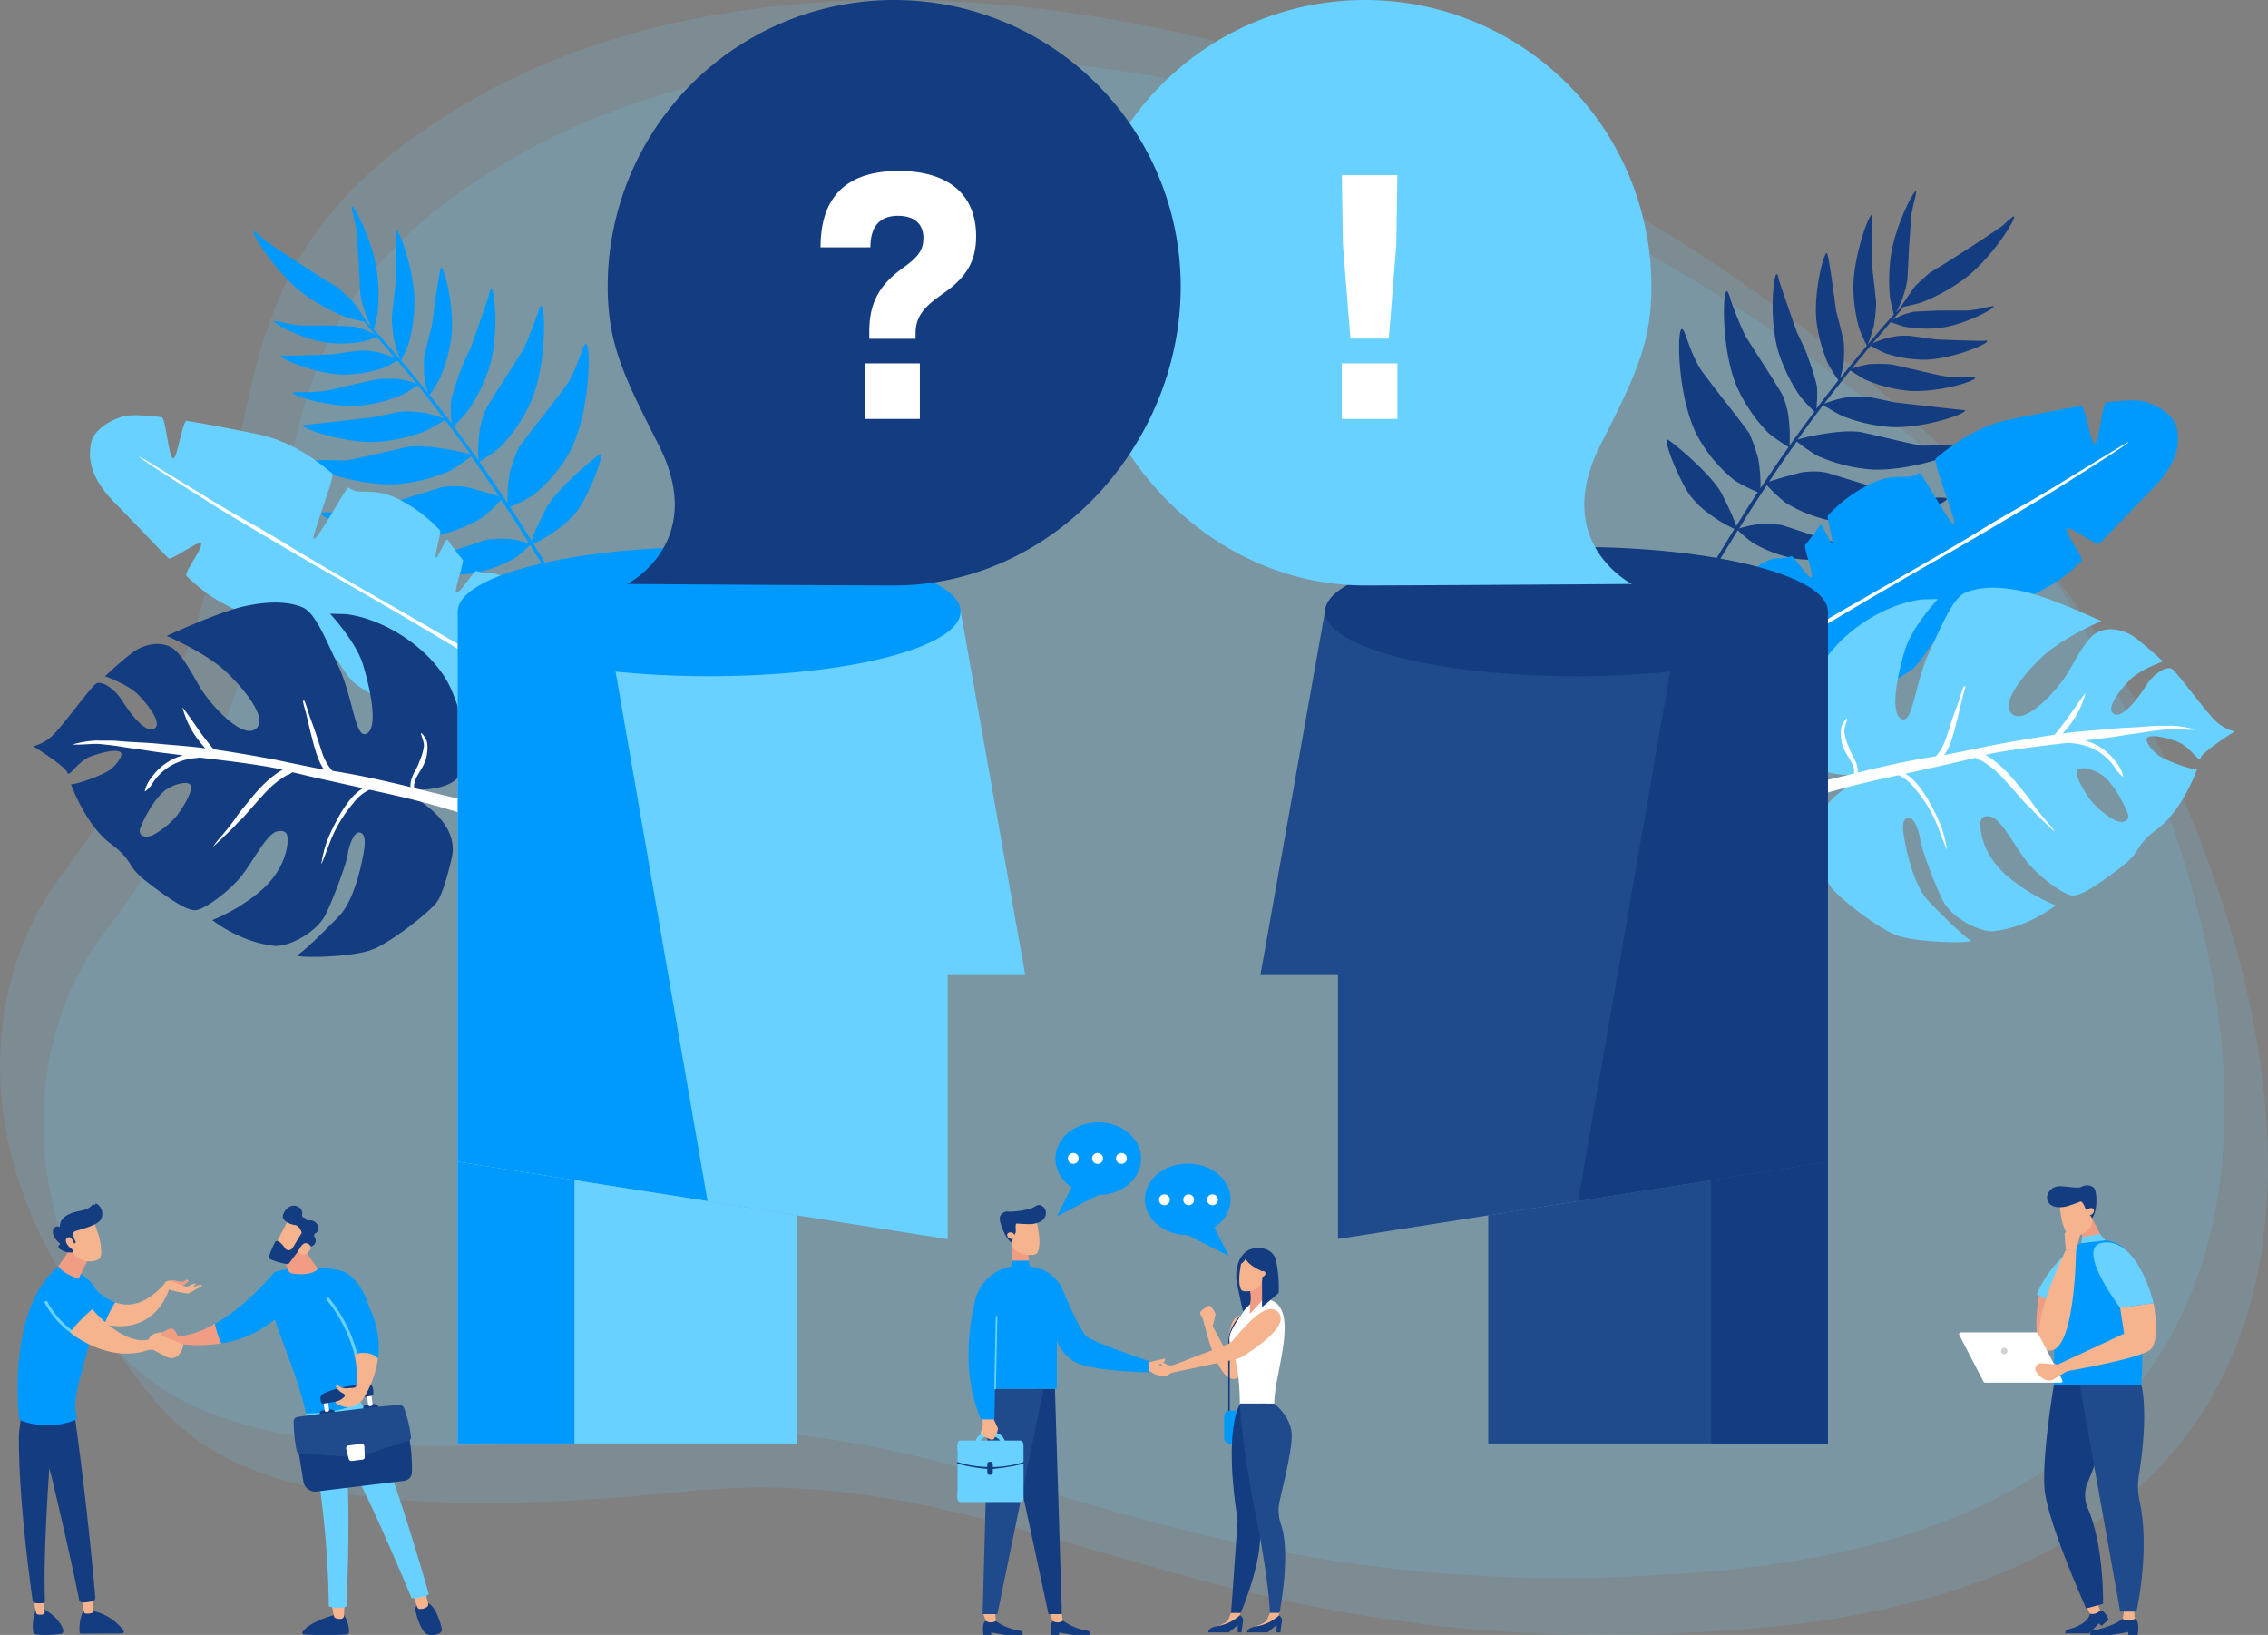 <svg xmlns="http://www.w3.org/2000/svg" xmlns:xlink="http://www.w3.org/1999/xlink" id="f9b0f134-e228-411e-8a3b-d8d9e14f3c0f" data-name="Ebene 1" viewBox="0 0 770 555"><rect x="0" y="0" width="770" height="555" fill="#808080" stroke="none"/><defs><clipPath id="b0fcee3f-e1ac-4b80-a67f-73307e91ed53" transform="translate(0 0)"><rect width="770" height="555" style="fill:none"></rect></clipPath><clipPath id="b39151c8-87b7-4e43-9048-79f2bbe9a75d" transform="translate(0 0)"><rect x="5.71" y="12.36" width="773.29" height="543.64" style="fill:none"></rect></clipPath><clipPath id="aa590603-fd1f-4319-8102-91b1ab4e9554" transform="translate(0 0)"><rect x="-9" y="-7" width="773.29" height="543.64" style="fill:none"></rect></clipPath></defs><g style="clip-path:url(#b0fcee3f-e1ac-4b80-a67f-73307e91ed53)"><g style="clip-path:url(#b0fcee3f-e1ac-4b80-a67f-73307e91ed53)"><g style="opacity:0.15"><g style="clip-path:url(#b39151c8-87b7-4e43-9048-79f2bbe9a75d)"><path d="M692.73,190.25c53.82,57.51,183.86,338.5-97.22,362.52-185.3,15.84-247-58.24-361.51-46.59-117.39,11.94-158.91-4-181.32-30.57-50-59.34-45.13-122.3-16.91-159.42C130.58,191.44,57.91,118.91,177.33,51.94c126.89-71.17,361.63-26,515.4,138.31" transform="translate(0 0)" style="fill:#69d1ff"></path></g></g><g style="opacity:0.15"><g style="clip-path:url(#aa590603-fd1f-4319-8102-91b1ab4e9554)"><path d="M678,170.89c53.81,57.5,183.85,338.49-97.23,362.52-185.29,15.83-247-58.24-361.5-46.59C101.9,498.76,60.38,482.84,38,456.24-12,396.91-7.16,334,21.06,296.82,115.87,172.08,43.2,99.55,162.61,32.57,289.51-38.59,524.25,6.56,678,170.89" transform="translate(0 0)" style="fill:#69d1ff"></path></g></g><path d="M207.93,224.24h0a195.4,195.4,0,0,1-15-20.56c-4.06-6.31-7.91-12.73-11.85-19.11a49.57,49.57,0,0,0,5.6-3.05c1.5-1.12,7.7-4.72,11-10.74,5.25-9.55,7.18-17.1,6.15-16.6-1.9.94-15.59,12.38-18.71,18.91-.48,1-4.52,9.07-4.6,10.56-1-1.54-1.92-3.09-2.89-4.63q-2.2-3.48-4.47-6.93a59.43,59.43,0,0,0,7.65-3.84,49.33,49.33,0,0,0,13.23-16c6.39-13.12,6.58-34.63,5-35.53-.14-.08-.28,0-.42.12-1,1-2.31,7.37-6,13.45-.84,1.41-11.84,15.49-12,15.64-1.29,1.66-4.48,6-4.61,6.17l0,.06a56.54,56.54,0,0,0-3,8.57c0,.08,0,.15,0,.23s-.05.33-.08.5a51,51,0,0,0-.64,9.3q-4.65-7.06-9.55-14A65.72,65.72,0,0,0,169.6,152a53.53,53.53,0,0,0,10.89-16.13c5.11-12.52,4.68-31.47,3.32-32-.45-.18-.86,1.16-1.51,3.34a126.49,126.49,0,0,1-4.83,11.77l-.08.13c-.33.54-4.87,7.68-5.52,8.69l-.25.38c-2,3-6.39,10.16-6.49,10.37,0,0-.35.74-.36.75a27.48,27.48,0,0,0-2,7.32l0,.21-.06.45a46.43,46.43,0,0,0-.24,9.06l-1.19-1.68q-3.59-5-7.28-9.91a69,69,0,0,0,4.78-5.14,57,57,0,0,0,7.49-15.33c3.2-11.12,1.65-26.07.55-26.19h-.07l-.07,0a.4.4,0,0,0-.13.17,4,4,0,0,0-.3.9c-.06.24-.13.53-.19.84-.13.63-6,17.59-6.24,18s-1.66,3.55-2.17,4.64l-.33.73-.17.36c-.79,1.69-4,11-4.07,13.06a1.09,1.09,0,0,0,0,.18c0,.12,0,.25,0,.37a37.65,37.65,0,0,0,.27,6.41q-3.69-4.87-7.5-9.67a63.52,63.52,0,0,0,3.46-5.52,51.69,51.69,0,0,0,4-14.62c1-10.27-2.55-23.15-3.5-23.08-.68,0-3.09,19.28-3.18,19.65-.05.18-.82,3.17-1.12,4.36l-.06.23c-.4,1.56-.79,3.11-1.14,4.53,0,.18-.2.95-.23,1.13a.07.07,0,0,1,0,0c0,.19-.05.37-.08.55a49.7,49.7,0,0,0,0,5.71s0,.1,0,.16,0,.22,0,.33a34.88,34.88,0,0,0,1.33,6c-.64-.8-1.28-1.61-1.93-2.41q-3.57-4.42-7.22-8.75a60.28,60.28,0,0,0,2.58-5.72,53.5,53.5,0,0,0,1.95-15C140.44,91.18,135.46,78,134.57,78c-.22,0-.09,2-.06,2.19s.1,13.15-.33,17c0,.22-.05.45-.08.68-.36,3.19-.76,6.69-1.06,9.71,0,.18,0,.59,0,.6l0,.56v.05a55,55,0,0,0,.72,6.42l0,.16c0,.11,0,.22.08.34a41.12,41.12,0,0,0,2.08,6.32L134,119.85c-2.31-2.7-4.63-5.44-7.06-8,.27-1.06,1.15-4.49,1.33-6a60.33,60.33,0,0,0-.43-14.78c-1.7-10-7.63-21.36-8.36-21.07-.19.07-.08.73.18,1.82.31,1.34.84,3.33,1.26,5.71.15.84.85,11,.9,12.15.13,2.94.52,10,.52,10,0,.19.07.56.07.57a28.38,28.38,0,0,0,1.4,5.39s0,.09,0,.14l.11.3a38.33,38.33,0,0,0,2.29,5c-.53-.55-1.07-1.1-1.61-1.64h.06c-.41-.83-4.54-6.76-4.54-6.76l-.36-.43-.09-.1-.13-.15c-.37-.41-4.57-4.21-4.66-4.28s-3.78-2.32-5.16-3.14c-.93-.54-18.63-11.91-20.15-13.3a26.53,26.53,0,0,0-3.12-2.72c-.15-.07-.27-.09-.34,0l0,0c-.44,1.09,7.23,13.51,16.21,20.63a62.79,62.79,0,0,0,15,8.43c1.44.53,4.88,1.27,6.51,1.62a.41.41,0,0,0,.09.3c.76,1,1.54,1.87,2.33,2.79.37.42.73.85,1.1,1.28a29.16,29.16,0,0,0-4.34-2h0l-.38-.13-.1,0-.14,0c-.38-.13-1.93-.57-2.06-.6s-8.33-.42-9.1-.42l-7.66,0c-.52,0-1.9,0-2-.06a37.52,37.52,0,0,1-5.41-.86,18.35,18.35,0,0,0-2.94-.56c-.13,0-.2,0-.22.11a0,0,0,0,0,0,0c.13.89,9.52,6,17.74,7.2a42.59,42.59,0,0,0,12.39-.31c1.18-.24,3.91-1.23,4.88-1.58q3.08,3.59,6.12,7.19a33.32,33.32,0,0,0-4.91-1.79l-.3-.08-.14,0-.43-.11a20.47,20.47,0,0,0-4.79-.6H123l-.5,0h0l-.5,0-3.06.4-5.11.71-.62.09c-1.44.2-15.72.59-16.16.54-.12,0-1-.08-1.24-.07s-.45.07-.47.19c-.1.93,11.54,6,21,6.28a42.44,42.44,0,0,0,13.6-2.18,46.59,46.59,0,0,0,5-2.57q3.27,3.89,6.47,7.83a32.59,32.59,0,0,0-5.77-1.52l-.32-.06-.15,0a54.26,54.26,0,0,0-7.3.09l-2.25.5-4.41,1-4.3,1-.31.07-2.89.67-1.92.42-.4.08c-.66.14-1.18.23-1.54.28-1.06.15-4.16.35-4.46.35l-1.7,0-2.1,0c-1.29,0-2.07,0-2.1.29-.1,1,12.41,5,22.51,4.31a49.41,49.41,0,0,0,14.46-3.66c1.34-.62,4.37-2.6,5.39-3.27q1.69,2.09,3.36,4.2,2.77,3.53,5.5,7.11a35.84,35.84,0,0,0-6.82-2l-.36-.07-.17,0a52.26,52.26,0,0,0-6.31-.38l-1.28.15h0c-.21,0-2.8.54-3.94.77l-4.74,1-.59.12c-.07,0-21.95,2.5-22.13,2.49a11.87,11.87,0,0,0-1.21.09l-.1,0a.26.26,0,0,0-.09.05.15.15,0,0,0-.07.12c-.15,1.12,13.85,6.13,25.29,5.58a55.73,55.73,0,0,0,16.49-3.79,71.77,71.77,0,0,0,6.38-3.7q4.43,5.83,8.68,11.78c-1.56-.68-14.9-3.73-21.56-2.55-.29.05-7.37,1.66-7.55,1.71L123.8,155l-4.06.88-2.17.41c-.26.05-14.63-.47-14.6.55.06,1.45,17.76,8.15,31.31,7.55a54.6,54.6,0,0,0,18.91-4.78,66.74,66.74,0,0,0,6.81-4.72c.89,1.24,1.78,2.49,2.65,3.74q3.45,4.92,6.77,9.91c-1.93-.81-10.64-3.09-10.64-3.09a25.87,25.87,0,0,0-7.6-.23s-1.37.24-1.61.3l-11.77,3.63L132,171c-1.47.46-9.44,2.53-10.17,2.62-5.1.62-9.6.18-11.62.33l-.27,0a2.26,2.26,0,0,0-.6.13c-.2.09-.29.2-.26.36.31,1.81,20.59,9.32,35.13,8a48.65,48.65,0,0,0,19.63-6.81,60.34,60.34,0,0,0,6.32-5.93q4.44,6.69,8.67,13.5c.25.4.5.8.74,1.2a37.11,37.11,0,0,0-6.84-1.49l-.37,0h-.17a45.33,45.33,0,0,0-6.73.27h0c-.18,0-2.24.66-2.81.85l-4.86,1.62-11.55,3.79c-.2,0-11.77.77-11.66,1.6.15,1.17,14.87,5.19,25.69,3.63a44.1,44.1,0,0,0,14.81-5.37A51.35,51.35,0,0,0,180,185c4.72,7.65,9.3,15.37,14.27,22.87A171.3,171.3,0,0,0,208,226.34c1.82.23,1.38-.84-.1-2.1" transform="translate(0 0)" style="fill:#009aff"></path><path d="M31,150c-1.05,5.25-1,11.71,8.46,21.19,5.21,5.24,11.72,12.23,17.77,18.35.79.8,10.17-5.95,10.93-5.19,1.32,1.3-6,10.07-4.78,11.22a75.83,75.83,0,0,0,6.18,5.34c7.62,5.73,21.24,11,33.69,15.61s11.71,10.81,17.41,15.6c2.64,2.22,13.2,7.86,14.11,8.32,3.61,1.84,15.84-7.62,17.13-6.77,0,0-8.21,9.26-7.42,9.45,4.51,1.1,6.42,1.12,12.37,1.44,11.2.6,29-6.88,29-6.88s2.49-26.64-8.57-37c-9.2-8.66-11.18-5-15.44-6.87-.86-.39-5.88,8.19-7,7.19-.66-.58,2.82-10.35,2.27-11a78.5,78.5,0,0,1-5.2-6.85c-.47-.64-3.38,6.67-3.91,6s1.92-8.51,1.38-9.12a49.16,49.16,0,0,0-12.24-9.6c-10.14-5.95-14.75-1.72-18.77-4.9-.69-.55-10.77,18.34-11.87,17.37-.84-.75,7.38-21.28,6.31-22.18-5.57-4.7-14.15-11-25.09-13.27-7.22-1.49-16.17-3.27-24.36-4.59-1.31-.22-3.26,12.95-4.52,12.76-1.62-.24-2.53-13.81-4-14-6-.72-10.79-.94-13.08-.25C35.62,143.22,31.62,147,31,150" transform="translate(0 0)" style="fill:#69d1ff"></path><path d="M212.6,254c-16.2-10.58-33.6-21.1-50.17-31.17-22.54-13.7-45.75-26-68.17-39.88-6.73-4.16-12.51-7.08-19.77-11.48-6.28-3.81-27-16.64-27.14-16.43-.33.47,19,12.53,25.68,16.75,5.5,3.48,10.25,6.17,16.33,9.81,11.3,6.77,23,13.4,34.45,20q34.09,19.69,67.27,40.84,9.79,6.24,19.5,12.62c2.39,1.27,2.89-.15,2-1.06" transform="translate(0 0)" style="fill:#fff"></path><path d="M60.35,276.49a27.23,27.23,0,0,1-8.72,7.11c-1.85.78-4.62.54-4.13-2.1.12-.64,3.61-9.08,8.3-13,2.54-2.1,7.55-3.59,8.82-2.11s-2.21,7.34-4.27,10.06m66.85,45.6c7.26-3.41,18.58-12.52,21.08-15.77,2-2.56,4.18-11,5.12-15.23,2.4-10.79-9.47-18.35-11.94-19.79a2.85,2.85,0,0,1-1.64-2,1.09,1.09,0,0,1,1.12-1.2c3,.07,13.54-.14,15.75-6.15,2.58-7,.59-19.23-3.93-28.81-5.46-11.59-20.74-22.72-35.21-24.62l-5.5-.14s8.73,9.33,11.16,17.21c2.7,8.79,5.39,22.3.93,23.61-3.64,1.07-4.27-12.31-9.28-23.1s-8.09-18.2-12.27-19.94S92,203.8,82.94,205.82s-26.36,10.06-26.36,10.06S69.49,221.29,76.7,228c5.36,5,14.67,15.76,10.14,19.41s-15.08-7.83-18.79-13.86c-2.27-3.69-6.31-12.09-10.29-14s-9.11-.71-12.58,1.84-9.54,8.15-9.54,8.15,7.77,2.72,11.31,6.32c2.87,2.92,8.32,9.49,5.48,11.41s-8-4.72-10.91-9.35-7.2-6.77-8.78-5.93-10.4,13-14.22,17a15,15,0,0,1-7.2,4.33s10.88,6.8,11.52,8.9,3.3-4,8.68-5.73,8.55-2.06,9.51-1-2,5.06-4.92,6.6-9.36,4-12,4.13c0,0,4.82,13.67,13.36,20.1s4.76,7.11,12.44,13.05,13.28,9.54,16.22,9.63,11.9-6.49,16.12-12,8.49-14.29,12.09-14.83c3.12-.48,3.6,1.24,3.21,4.58-.41,3.49-2.46,10.63-10.46,16.83a61.83,61.83,0,0,1-15,8.75,44.15,44.15,0,0,0,8.7,5.19,39,39,0,0,0,12,3.52c4.69.74,14.76-4.41,17.79-10.66s7.1-17.51,7.47-20.3,2.07-7.8,4-7.49,2.19,2.82,1.25,7.78c-1.64,8.65-4.4,16.59-8,20.39s-12.12,12.28-14.29,13.4,19.26,1.08,26-2.1" transform="translate(0 0)" style="fill:#143c81"></path><path d="M97.66,263a29.08,29.08,0,0,0-2.81,1.79A31.81,31.81,0,0,0,90,269.15c-1.64,1.75-3.21,3.56-4.8,5.35-.94,1.06-1.86,2.14-2.83,3.19-.46.49-1,.91-1.46,1.39s-1,1.1-1.54,1.65c-1.07,1.16-7.23,7-7,6.62a30.68,30.68,0,0,1,2.72-3.42c.91-1.09,1.84-2.17,2.7-3.29s1.86-2.36,2.67-3.63a42.08,42.08,0,0,1,2.63-3.35c3-3.72,6-7.51,9.87-10.38a21,21,0,0,1,3-2c-9-2.08-27.59-4-28.21-4.12-.48.08-1,.15-1.45.19a19.28,19.28,0,0,0-2.92.46,20.78,20.78,0,0,0-5.64,2.27,18.31,18.31,0,0,0-4.53,3.88,19.7,19.7,0,0,0-1.7,2.37c-.51.86-2.41,2.68-2.35,2.23a10.79,10.79,0,0,1,2.13-4.43,20.08,20.08,0,0,1,3.35-3.72,19,19,0,0,1,7.46-4c-2.16-.29-4.31-.57-6.47-.83q-3.47-.42-6.91-1c-2.3-.35-4.61-.62-6.9-1-2.6-.47-5.19-.74-7.81-1s-6.74.4-9.36.13a35.69,35.69,0,0,1,8.2-1.34c2.37.12,4.68-.06,7,.15,6.84.61,8.59.42,14.41,1,5.16.49,10.35.78,15.5,1.52l-.13-.13a34.33,34.33,0,0,1-3.3-4.11A30.29,30.29,0,0,1,62,240.28c-.14-.55,4.09,5.52,6,8.28,1,1.39,2,2.67,3.05,4,.48.61,1,1.2,1.49,1.79,3.29.49,6.57,1,9.86,1.56C85,256.33,92.72,257.72,94,258s13.7,2.88,16,3.23a18.91,18.91,0,0,1-2.07-4,54.43,54.43,0,0,1-1.74-5.71c-.55-2.06-1.06-4.14-1.54-6.22-.28-1.24-.57-2.48-.9-3.71s-.67-2.28-.89-3.44c-.06-.32.43-.41.55-.12.78,1.91,1.28,3.94,2,5.88s1.43,3.89,2.08,5.86c.6,1.82,1.17,3.65,1.79,5.47a19.06,19.06,0,0,0,2.31,4.84,13.64,13.64,0,0,0,1.26,1.58c4.59.75,9.18,1.58,13.73,2.57q6.42,1.39,12.8,2.95c-.21-2,.71-3.95,1.63-5.68a15.6,15.6,0,0,0,1.38-3,19.14,19.14,0,0,0,1.53-5.13c.12-1.76-1-3.43-.94-4.49,0-.45,1.6,1.7,1.88,2.64a9,9,0,0,1,.23,3.11,15.72,15.72,0,0,1-.43,2.83,13.46,13.46,0,0,1-1.2,2.85c-.94,1.81-2.33,3.48-2.76,5.52a5.27,5.27,0,0,0-.09,1.68l1.57.39c5.18,1.28,10.38,2.46,15.55,3.78,2.88.74,5.73,1.55,8.59,2.39,1.59.46,3.19.9,4.74,1.49.67.26,1.34.51,2,.82a8.92,8.92,0,0,1,1.29.7,3.6,3.6,0,0,1,.82,1,1.37,1.37,0,0,1-.6,2.07,3.84,3.84,0,0,1-2.2.25c-.71-.11-1.4-.24-2.11-.4-1.25-.28-2.48-.64-3.71-1-2.58-.78-5.18-1.51-7.75-2.29-5.13-1.56-10.27-3.08-15.45-4.45s-10.3-2.51-15.47-3.66l-2.39-.53-.52.24a15,15,0,0,0-5.07,4.38,46,46,0,0,0-7.52,12.29c-1,2.65-3.36,8.85-3.29,8.34a39.18,39.18,0,0,1,1.93-7.78,59.66,59.66,0,0,1,3.39-7.19,39.88,39.88,0,0,1,4.15-6.51,18.27,18.27,0,0,1,4.62-4.28l-10.83-2.41c-2.94-.66-5.89-1.29-8.81-2-1.42-.36-2.85-.69-4.27-1a2.77,2.77,0,0,1-.29.22,14.49,14.49,0,0,1-1.37.81" transform="translate(0 0)" style="fill:#fff"></path><path d="M562.07,219.24h0A195.4,195.4,0,0,0,577,198.67c4.06-6.31,7.91-12.73,11.85-19.11a49.57,49.57,0,0,1-5.6-3.05c-1.5-1.12-7.7-4.72-11-10.74-5.25-9.55-7.18-17.1-6.15-16.6,1.9.94,15.59,12.38,18.71,18.91.48,1,4.52,9.07,4.6,10.56,1-1.54,1.92-3.09,2.89-4.63q2.2-3.48,4.47-6.93a59.43,59.43,0,0,1-7.65-3.84,49.33,49.33,0,0,1-13.23-16c-6.39-13.12-6.58-34.63-5-35.53.14-.08.28,0,.42.12,1,1,2.31,7.37,6,13.45.84,1.41,11.84,15.49,12,15.64,1.29,1.66,4.48,6,4.61,6.17l0,.06a56.54,56.54,0,0,1,3,8.57c0,.08,0,.15.05.23s0,.33.08.5a51,51,0,0,1,.64,9.3q4.65-7.06,9.55-14A65.72,65.72,0,0,1,600.4,147a53.53,53.53,0,0,1-10.89-16.13c-5.11-12.52-4.68-31.47-3.32-32,.45-.18.86,1.16,1.51,3.34a126.49,126.49,0,0,0,4.83,11.77l.08.13c.33.54,4.87,7.68,5.52,8.69l.25.38c2,3,6.39,10.16,6.49,10.37,0,0,.35.74.36.75a27.48,27.48,0,0,1,2,7.32l0,.21.06.45a46.43,46.43,0,0,1,.24,9.06l1.19-1.68q3.59-5,7.28-9.91a69,69,0,0,1-4.78-5.14,57,57,0,0,1-7.49-15.33c-3.2-11.12-1.65-26.07-.55-26.19h.07l.07,0a.4.4,0,0,1,.13.17,4,4,0,0,1,.3.9c.06.24.13.53.19.84.13.63,6,17.59,6.24,18s1.66,3.55,2.17,4.64l.33.73.17.36c.79,1.69,4,11,4.07,13.06a1.09,1.09,0,0,1,0,.18c0,.12,0,.25,0,.37a37.65,37.65,0,0,1-.27,6.41q3.69-4.87,7.5-9.67a63.52,63.52,0,0,1-3.46-5.52,51.69,51.69,0,0,1-4-14.62c-1-10.27,2.55-23.15,3.5-23.08.68,0,3.09,19.28,3.18,19.65.05.18.82,3.17,1.12,4.36l.06.23c.4,1.56.79,3.11,1.14,4.53,0,.18.2.95.23,1.13a.07.07,0,0,0,0,0c0,.19,0,.37.08.55a49.7,49.7,0,0,1,0,5.71s0,.1,0,.16,0,.22,0,.33a34.88,34.88,0,0,1-1.33,6c.64-.8,1.28-1.61,1.93-2.41q3.57-4.42,7.22-8.75a60.28,60.28,0,0,1-2.58-5.72,53.5,53.5,0,0,1-2-15c.31-10.54,5.29-23.75,6.18-23.68.22,0,.09,2,.06,2.19s-.1,13.15.33,17c0,.22,0,.45.08.68.36,3.19.76,6.69,1.06,9.71,0,.18,0,.59,0,.6l0,.56v.05a55,55,0,0,1-.72,6.42l0,.16c0,.11,0,.22-.08.34a41.12,41.12,0,0,1-2.08,6.32l1.85-2.18c2.31-2.7,4.63-5.44,7.06-8-.27-1.06-1.15-4.49-1.33-6a60.33,60.33,0,0,1,.43-14.78c1.7-10,7.63-21.36,8.36-21.07.19.07.08.73-.18,1.82-.31,1.34-.84,3.33-1.26,5.71-.15.84-.85,11-.9,12.15-.13,2.94-.52,10-.52,10,0,.19-.07.56-.07.57a28.38,28.38,0,0,1-1.4,5.39s0,.09,0,.14l-.11.3a38.33,38.33,0,0,1-2.29,5c.53-.55,1.07-1.1,1.61-1.64h-.06c.41-.83,4.54-6.76,4.54-6.76l.36-.43.09-.1.13-.15c.37-.41,4.57-4.21,4.66-4.28s3.78-2.32,5.16-3.14c.93-.54,18.63-11.91,20.15-13.3a26.53,26.53,0,0,1,3.12-2.72c.16-.07.27-.09.34,0l0,0c.44,1.09-7.23,13.51-16.21,20.63a62.79,62.79,0,0,1-15,8.43c-1.44.53-4.88,1.27-6.51,1.62a.41.41,0,0,1-.09.3c-.76,1-1.54,1.87-2.33,2.79-.37.42-.73.85-1.1,1.28a29.16,29.16,0,0,1,4.34-2h0l.38-.13.1,0,.14,0c.38-.13,1.93-.57,2.06-.6s8.33-.42,9.1-.42l7.66,0c.52,0,1.9,0,2-.06a37.52,37.52,0,0,0,5.41-.86,18.35,18.35,0,0,1,2.94-.56c.13,0,.2,0,.22.11a0,0,0,0,1,0,0c-.13.89-9.52,6-17.74,7.2a42.59,42.59,0,0,1-12.39-.31c-1.18-.24-3.91-1.23-4.88-1.58q-3.07,3.59-6.12,7.19a33.32,33.32,0,0,1,4.91-1.79l.3-.08.14,0,.43-.11a20.47,20.47,0,0,1,4.79-.6H647l.5,0h.05l.5,0,3.06.4,5.11.71.62.09c1.44.2,15.72.59,16.16.54.12,0,1-.08,1.24-.07s.45.07.47.19c.1.93-11.54,6-21,6.28a42.44,42.44,0,0,1-13.6-2.18,46.59,46.59,0,0,1-5-2.57q-3.27,3.89-6.47,7.83a32.59,32.59,0,0,1,5.77-1.52l.32-.06.15,0a54.26,54.26,0,0,1,7.3.09l2.25.5,4.41,1,4.3,1,.31.07,2.89.67,1.92.42.4.08c.66.14,1.18.23,1.54.28,1.06.15,4.16.35,4.46.35l1.7,0,2.1,0c1.29,0,2.07,0,2.1.29.1,1-12.41,5-22.51,4.31a49.41,49.41,0,0,1-14.46-3.66c-1.34-.62-4.37-2.6-5.39-3.27q-1.69,2.09-3.36,4.2-2.77,3.53-5.5,7.11a35.84,35.84,0,0,1,6.82-2l.36-.07.17,0a52.26,52.26,0,0,1,6.31-.38l1.28.15h0c.21,0,2.8.54,3.94.77l4.74,1,.59.12c.07,0,22,2.5,22.13,2.49a11.87,11.87,0,0,1,1.21.09l.1,0a.26.26,0,0,1,.09.05.15.15,0,0,1,.07.12c.15,1.12-13.85,6.13-25.29,5.58a55.73,55.73,0,0,1-16.49-3.79,71.77,71.77,0,0,1-6.38-3.7q-4.43,5.83-8.68,11.78c1.56-.68,14.9-3.73,21.56-2.55.29.05,7.37,1.66,7.55,1.71L646.2,150l4.06.88,2.17.41c.26.05,14.63-.47,14.6.55-.06,1.45-17.76,8.15-31.31,7.55a54.6,54.6,0,0,1-18.91-4.78,66.74,66.74,0,0,1-6.81-4.72c-.89,1.24-1.78,2.49-2.65,3.74q-3.45,4.92-6.77,9.91c1.93-.81,10.64-3.09,10.64-3.09a25.87,25.87,0,0,1,7.6-.23s1.37.24,1.61.3l11.77,3.63L638,166c1.47.46,9.44,2.53,10.17,2.62,5.1.62,9.6.18,11.62.33l.27,0a2.26,2.26,0,0,1,.6.13c.2.09.29.2.26.36-.31,1.81-20.59,9.32-35.13,8a48.65,48.65,0,0,1-19.63-6.81,60.34,60.34,0,0,1-6.32-5.93q-4.44,6.69-8.67,13.5c-.25.4-.5.8-.74,1.2a37.11,37.11,0,0,1,6.84-1.49l.37,0h.17a45.33,45.33,0,0,1,6.73.27h.05c.18,0,2.24.66,2.81.85l4.86,1.62,11.55,3.79c.2,0,11.77.77,11.66,1.6-.15,1.17-14.87,5.19-25.69,3.63A44.1,44.1,0,0,1,595,184.22,51.35,51.35,0,0,1,590,180c-4.72,7.65-9.3,15.37-14.27,22.87A171.3,171.3,0,0,1,562,221.34c-1.82.23-1.38-.84.1-2.1" transform="translate(0 0)" style="fill:#143c81"></path><path d="M739,145c1,5.25,1,11.71-8.46,21.19-5.21,5.24-11.72,12.23-17.77,18.35-.79.8-10.17-5.95-10.93-5.19-1.32,1.3,6,10.07,4.78,11.22a75.83,75.83,0,0,1-6.18,5.34c-7.62,5.73-21.24,11-33.69,15.61S655,222.3,649.31,227.09c-2.64,2.22-13.2,7.86-14.11,8.32-3.61,1.84-15.84-7.62-17.13-6.77,0,0,8.21,9.26,7.42,9.45-4.51,1.1-6.42,1.12-12.37,1.44-11.2.6-29-6.88-29-6.88s-2.49-26.64,8.57-37c9.2-8.66,11.18-5,15.44-6.87.86-.39,5.88,8.19,7,7.19.66-.58-2.82-10.35-2.27-11a78.5,78.5,0,0,0,5.2-6.85c.47-.64,3.38,6.67,3.91,6s-1.92-8.51-1.38-9.12a49.16,49.16,0,0,1,12.24-9.6c10.14-5.95,14.75-1.72,18.77-4.9.69-.55,10.77,18.34,11.87,17.37.84-.75-7.38-21.28-6.31-22.18,5.57-4.7,14.15-11,25.09-13.27,7.22-1.49,16.17-3.27,24.36-4.59,1.31-.22,3.26,12.95,4.52,12.76,1.62-.24,2.53-13.81,4-14,6-.72,10.79-.94,13.08-.25,6.11,1.86,10.11,5.64,10.7,8.61" transform="translate(0 0)" style="fill:#009aff"></path><path d="M557.4,249c16.2-10.58,33.6-21.1,50.17-31.17,22.54-13.7,45.75-26,68.17-39.88,6.73-4.16,12.51-7.08,19.77-11.48,6.28-3.81,27-16.64,27.14-16.43.33.47-19,12.53-25.68,16.75-5.5,3.48-10.25,6.17-16.33,9.81-11.3,6.77-23,13.4-34.45,20q-34.1,19.69-67.27,40.84-9.79,6.24-19.5,12.62c-2.39,1.27-2.89-.15-2-1.06" transform="translate(0 0)" style="fill:#fff"></path><path d="M709.65,271.49a27.23,27.23,0,0,0,8.72,7.11c1.85.78,4.62.54,4.13-2.1-.12-.64-3.61-9.08-8.3-13-2.54-2.1-7.55-3.59-8.82-2.11s2.21,7.34,4.27,10.06m-66.85,45.6c-7.26-3.41-18.58-12.52-21.08-15.77-2-2.56-4.18-11-5.12-15.23-2.4-10.79,9.47-18.35,11.94-19.79a2.85,2.85,0,0,0,1.64-2,1.09,1.09,0,0,0-1.12-1.2c-3,.07-13.54-.14-15.75-6.15-2.58-7-.59-19.23,3.93-28.81,5.46-11.59,20.74-22.72,35.21-24.62l5.5-.14s-8.73,9.33-11.16,17.21c-2.7,8.79-5.39,22.3-.93,23.61,3.64,1.07,4.27-12.31,9.28-23.1s8.09-18.2,12.27-19.94,10.55-2.37,19.65-.35,26.36,10.06,26.36,10.06S700.51,216.29,693.3,223c-5.36,5-14.67,15.76-10.14,19.41s15.08-7.83,18.79-13.86c2.27-3.69,6.31-12.09,10.29-14s9.11-.71,12.58,1.84,9.54,8.15,9.54,8.15-7.77,2.72-11.31,6.32c-2.87,2.92-8.32,9.49-5.48,11.41s8-4.72,10.91-9.35,7.2-6.77,8.78-5.93,10.4,13,14.22,17a15,15,0,0,0,7.2,4.33s-10.88,6.8-11.52,8.9-3.3-4-8.68-5.73-8.55-2.06-9.51-1,2,5.06,4.92,6.6,9.36,4,12,4.13c0,0-4.82,13.67-13.36,20.1s-4.76,7.11-12.44,13.05-13.28,9.54-16.22,9.63-11.9-6.49-16.12-12-8.49-14.29-12.09-14.83c-3.12-.48-3.6,1.24-3.21,4.58.41,3.49,2.46,10.63,10.46,16.83a61.83,61.83,0,0,0,15,8.75,44.15,44.15,0,0,1-8.7,5.19,39,39,0,0,1-12,3.52c-4.69.74-14.76-4.41-17.79-10.66s-7.1-17.51-7.47-20.3-2.07-7.8-4.05-7.49-2.19,2.82-1.25,7.78c1.64,8.65,4.4,16.59,8,20.39s12.12,12.28,14.29,13.4-19.26,1.08-26-2.1" transform="translate(0 0)" style="fill:#69d1ff"></path><path d="M672.34,258a29.08,29.08,0,0,1,2.81,1.79,31.81,31.81,0,0,1,4.86,4.33c1.64,1.75,3.21,3.56,4.8,5.35.94,1.06,1.86,2.14,2.83,3.19.46.49,1,.91,1.46,1.39s1,1.1,1.54,1.65c1.07,1.16,7.23,7,7,6.62a30.68,30.68,0,0,0-2.72-3.42c-.91-1.09-1.84-2.17-2.7-3.29s-1.86-2.36-2.67-3.63a42.08,42.08,0,0,0-2.63-3.35c-3-3.72-6-7.51-9.87-10.38a21,21,0,0,0-3-2c9-2.08,27.59-4,28.21-4.12.48.08,1,.15,1.45.19a19.28,19.28,0,0,1,2.92.46,20.78,20.78,0,0,1,5.64,2.27,18.31,18.31,0,0,1,4.53,3.88,19.7,19.7,0,0,1,1.7,2.37c.51.86,2.41,2.68,2.35,2.23a10.79,10.79,0,0,0-2.13-4.43,20.08,20.08,0,0,0-3.35-3.72,19,19,0,0,0-7.46-4c2.16-.29,4.31-.57,6.47-.83s4.61-.6,6.91-1,4.61-.62,6.9-1c2.6-.47,5.19-.74,7.81-1s6.74.4,9.36.13a35.69,35.69,0,0,0-8.2-1.34c-2.37.12-4.68-.06-7,.15-6.84.61-8.59.42-14.41,1-5.16.49-10.35.78-15.5,1.52l.13-.13a34.33,34.33,0,0,0,3.3-4.11,30.29,30.29,0,0,0,4.37-9.42c.14-.55-4.09,5.52-6,8.28-1,1.39-2,2.67-3,4-.48.61-1,1.2-1.49,1.79-3.29.49-6.57,1-9.86,1.56-2.57.43-10.33,1.82-11.63,2.09s-13.7,2.88-16,3.23a18.91,18.91,0,0,0,2.07-4,54.43,54.43,0,0,0,1.74-5.71c.55-2.06,1.06-4.14,1.54-6.22.28-1.24.57-2.48.9-3.71s.67-2.28.89-3.44c.06-.32-.43-.41-.55-.12-.78,1.91-1.28,3.94-2,5.88s-1.43,3.89-2.08,5.86c-.6,1.82-1.17,3.65-1.79,5.47a19.06,19.06,0,0,1-2.31,4.84,13.64,13.64,0,0,1-1.26,1.58c-4.59.75-9.18,1.58-13.73,2.57q-6.42,1.39-12.8,2.95c.21-2-.71-3.95-1.63-5.68a15.6,15.6,0,0,1-1.38-3,19.14,19.14,0,0,1-1.53-5.13c-.12-1.76,1-3.43.94-4.49,0-.45-1.6,1.7-1.88,2.64a9,9,0,0,0-.23,3.11,15.72,15.72,0,0,0,.43,2.83,13.46,13.46,0,0,0,1.2,2.85c.94,1.81,2.33,3.48,2.76,5.52a5.27,5.27,0,0,1,.09,1.68l-1.57.39c-5.18,1.28-10.38,2.46-15.55,3.78-2.88.74-5.73,1.55-8.59,2.39-1.59.46-3.19.9-4.74,1.49-.67.26-1.34.51-2,.82a8.92,8.92,0,0,0-1.29.7,3.6,3.6,0,0,0-.82,1,1.37,1.37,0,0,0,.6,2.07,3.84,3.84,0,0,0,2.2.25c.71-.11,1.4-.24,2.11-.4,1.25-.28,2.48-.64,3.71-1,2.58-.78,5.18-1.51,7.75-2.29,5.13-1.56,10.27-3.08,15.45-4.45s10.3-2.51,15.47-3.66l2.39-.53.52.24a15,15,0,0,1,5.07,4.38,46,46,0,0,1,7.52,12.29c1,2.65,3.36,8.85,3.29,8.34a39.18,39.18,0,0,0-1.93-7.78,59.66,59.66,0,0,0-3.39-7.19,39.88,39.88,0,0,0-4.15-6.51,18.27,18.27,0,0,0-4.62-4.28l10.83-2.41c2.94-.66,5.89-1.29,8.81-2,1.42-.36,2.85-.69,4.27-1a2.77,2.77,0,0,0,.29.22,14.49,14.49,0,0,0,1.37.81" transform="translate(0 0)" style="fill:#fff"></path><path d="M60.47,453.72s-1.14-3-2.48-2.74a9.26,9.26,0,0,0-2.81,1.31L53,455.2s6,2.38,8.16,1a46.42,46.42,0,0,0,14-.21,30.59,30.59,0,0,1-2.2-6.62,32.33,32.33,0,0,1-12.49,4.34" transform="translate(0 0)" style="fill:#f19d84"></path><path d="M93.15,431.83S84.32,443,73,449.39A30.8,30.8,0,0,0,75.15,456a36.46,36.46,0,0,0,18.5-8.4Z" transform="translate(0 0)" style="fill:#009aff"></path><path d="M104.17,481.14c-1.73-8.2-3.45-12.95-9.24-28.51-1.82-4.89-3.47-9.84-2.67-15l.9-5.79a43.33,43.33,0,0,1,23.7-.16s17,7.38,5.45,43.86c-5.2,5.82-11.29,7.48-18.14,5.61" transform="translate(0 0)" style="fill:#009aff"></path><path d="M95.07,424.43l2.91,7a1.42,1.42,0,0,0,1.06.84c1.68.29,5.74.74,8.41-1a.68.68,0,0,0,.19-.95l-5.39-7.73Z" transform="translate(0 0)" style="fill:#f19d84"></path><path d="M98.08,413.71c-.12.12-5.16,10-5.16,10l5.72,2.76,6.17-8.67s-4.68-6-6.73-4.11" transform="translate(0 0)" style="fill:#f6b48e"></path><path d="M102.21,418.86l-2.85,4.75-.16.19a1.49,1.49,0,0,1-2.39,0,8.09,8.09,0,0,0-2.26-2.44.92.92,0,0,0-1.23.41,33.77,33.77,0,0,0-1.95,4.63.9.9,0,0,0,.53,1.11,25.3,25.3,0,0,0,5.48,1.6.93.93,0,0,0,.86-.37c.87-1.19,3.33-4.54,4.17-5.38s2.23-.48,2.87-.29a.93.93,0,0,0,.73-.1,2,2,0,0,0,.76-3.06.92.92,0,0,1,.28-1.24,2,2,0,0,0,.77-2.86,2.84,2.84,0,0,0-3.07-1.51,1,1,0,0,1-1-.55.6.6,0,0,0-.47-.37.89.89,0,0,1-.72-1,2.33,2.33,0,0,0-1.3-2.68c-2.47-1.35-4.63.86-5.18,2.73s2.21,3.18,4,3.4c1.27.16,2,1.55,2.25,2.28a.9.9,0,0,1-.07.8" transform="translate(0 0)" style="fill:#143c81"></path><path d="M101.21,424.78s1.23-2.89,2.63-2.77,2.51,1.51.77,3.09c-2.16,1.95-3.4-.32-3.4-.32" transform="translate(0 0)" style="fill:#f6b48e"></path><path d="M118.47,553.83A10,10,0,0,0,116.6,548h-2.39s-8.47,2.21-11.14,5.49h0a4.09,4.09,0,0,0-.37.51.55.55,0,0,0,.44.83,131.71,131.71,0,0,0,14.59,0,.76.76,0,0,0,.73-.72Z" transform="translate(0 0)" style="fill:#143c81"></path><path d="M117,544.08l-.23,4.43a1,1,0,0,1-.86,1,3.87,3.87,0,0,1-1.8-.15,1.19,1.19,0,0,1-.81-.92l-.77-4.31Z" transform="translate(0 0)" style="fill:#f6b48e"></path><path d="M150,552.8v0c-.62-2.45-2.51-8.79-5.51-8.73h-2a2.48,2.48,0,0,0-1.37,2.85A19,19,0,0,0,144,554h0a2.84,2.84,0,0,0,2.14,1,6.5,6.5,0,0,0,2.85-.45,1.51,1.51,0,0,0,1-1.74" transform="translate(0 0)" style="fill:#143c81"></path><path d="M144.26,539.94l1.09,4.35a1.17,1.17,0,0,1-.61,1.34,4.14,4.14,0,0,1-2.27.55,1,1,0,0,1-.81-.65l-1.61-4.59Z" transform="translate(0 0)" style="fill:#f6b48e"></path><path d="M145.56,541.2c-1.36,1.2-5.8,1.36-5.8,1.36-16-38.34-22.63-48.89-22.63-48.89,2.31,14.47.5,51.62.5,51.62-2.64,1.16-6,0-6,0-.21-23.7-3.55-49.15-7.85-65.44,10.8-.25,16.66-2.6,18.54-4.08,9,14.51,23.28,65.43,23.28,65.43" transform="translate(0 0)" style="fill:#69d1ff"></path><path d="M101,490.56l2,12.36a4.06,4.06,0,0,0,4.52,3.38l29.73-3.62a2.94,2.94,0,0,0,2.59-2.85,55.13,55.13,0,0,0-1.4-14.06Z" transform="translate(0 0)" style="fill:#143c81"></path><path d="M108.58,480.44l0-1a.73.73,0,0,1,.51-.5c.9-.26,3.17-.82,4.38-.13l.3,1.09Z" transform="translate(0 0)" style="fill:#143c81"></path><path d="M111.35,479.15a1.4,1.4,0,0,1-.64.08.57.57,0,0,1-.51-.5l-.39-3,1.53-.19.38,3a.59.59,0,0,1-.37.62" transform="translate(0 0)" style="fill:#fff"></path><path d="M123.35,478.55l0-1a.73.73,0,0,1,.51-.5c.9-.26,3.16-.82,4.38-.13l.3,1.09Z" transform="translate(0 0)" style="fill:#143c81"></path><path d="M126.12,477.26a1.4,1.4,0,0,1-.64.08.57.57,0,0,1-.51-.5l-.43-3.31,1.53-.2.42,3.31a.59.59,0,0,1-.37.62" transform="translate(0 0)" style="fill:#fff"></path><path d="M109.75,476.48l16.33-2.64a.79.79,0,0,0,.67-.74,6.58,6.58,0,0,0-.21-2.09,1.91,1.91,0,0,0-2-1.36c-3.07.31-10.86,1.31-14.93,3.56a1.51,1.51,0,0,0-.77,1.16A3.58,3.58,0,0,0,109,476a.71.71,0,0,0,.78.44" transform="translate(0 0)" style="fill:#143c81"></path><path d="M100.92,481c5.29-.74,28.18-3.92,34.94-4a1.38,1.38,0,0,1,1.3.91,45,45,0,0,1,2.37,9.86,1.2,1.2,0,0,1-.83,1.26l-14.83,4.82-5.4.69-16.6-1.15a1.27,1.27,0,0,1-1.17-1,52.76,52.76,0,0,1-1-10,1.42,1.42,0,0,1,1.21-1.33" transform="translate(0 0)" style="fill:#1f4a8b"></path><path d="M120.19,459.18a36.59,36.59,0,0,1,.94,10.8,1.27,1.27,0,0,1-1.18,1.14l-2.53.17a4.74,4.74,0,0,1-2.69-1,.42.42,0,0,0-.62.53,5.2,5.2,0,0,0,1.54,1.66c.35.26,1.54.75,1.46,1.28a1,1,0,0,1-.24.44,5.4,5.4,0,0,1-2.64,1.52.84.84,0,0,0-.34.17c0,.64,1.93,1.35,2.44,1.51a5.66,5.66,0,0,0,2.35.28,7,7,0,0,0,4.85-3.21,34.63,34.63,0,0,0,4.83-13.71c-4.29-3.36-8.17-1.54-8.17-1.54" transform="translate(0 0)" style="fill:#f6b48e"></path><path d="M123,495.48l-3.6.47a1,1,0,0,1-1-.7l-.86-3.41a.93.93,0,0,1,.79-1.16l4.32-.55a.94.94,0,0,1,1.06.89l.13,3.5a.93.93,0,0,1-.81,1" transform="translate(0 0)" style="fill:#fff"></path><path d="M128.36,461.14c2.1-15.88-10.14-28.09-10.14-28.09l-7.28,8.48a46.74,46.74,0,0,1,9.36,18.17c1.59-.46,5.42-1.2,8.06,1.44" transform="translate(0 0)" style="fill:#009aff"></path><path d="M120.31,459.69A49.37,49.37,0,0,0,110.73,441l.78-.63a50.34,50.34,0,0,1,9.77,19Z" transform="translate(0 0)" style="fill:#69d1ff"></path><path d="M21.51,553.77l0-.24c-1.17-4.64-7-7.53-7-7.53l-2.3.18c-1.32,4.09-1.15,6.6-.94,7.72l0,.09a1,1,0,0,0,.73.74c2.71.56,7,.11,8.81-.13a.84.84,0,0,0,.69-.83" transform="translate(0 0)" style="fill:#143c81"></path><path d="M11.27,542.75l1,4.69a.75.75,0,0,0,.66.63,6.43,6.43,0,0,0,1.51,0,1,1,0,0,0,.76-1.13l-.68-4.17Z" transform="translate(0 0)" style="fill:#f6b48e"></path><path d="M41.91,553.55l0-.11a17.83,17.83,0,0,0-10.58-6.64l-3-.09A14.19,14.19,0,0,0,27,553.28h0c0,.25,0,.51,0,.78a.51.51,0,0,0,.48.51l14-.09a.63.63,0,0,0,.51-.93h0" transform="translate(0 0)" style="fill:#143c81"></path><path d="M27.61,542.33c.05.22.67,3.56.91,4.86a.66.66,0,0,0,.58.55,6.85,6.85,0,0,0,2-.16.89.89,0,0,0,.61-.93l-.33-5.28Z" transform="translate(0 0)" style="fill:#f6b48e"></path><path d="M25.36,480.64s4.09,28.14,7,61.64a1.28,1.28,0,0,1-1.06,1.3A15.54,15.54,0,0,1,28,544a1.23,1.23,0,0,1-1.17-1c-1-5.91-8.19-37.61-10.08-44.58,0,0-2.17,29.63-1.48,45a.73.73,0,0,1-.64.76,11.71,11.71,0,0,1-2.67,0,1,1,0,0,1-.87-.83c-.72-5-4.85-34.75-4.67-56.18,0-1.21,1.42-11.14,1.42-11.14Z" transform="translate(0 0)" style="fill:#143c81"></path><path d="M7.24,482.26a1.17,1.17,0,0,1-.76-1C5.93,476,3.3,443.23,20,429.75c0,0,1-2.5,8.8,3.64S32.4,446,30.52,454.85C28.25,465.59,24.26,474.38,26,481a.91.91,0,0,1-.56,1.1,26,26,0,0,1-18.22.17" transform="translate(0 0)" style="fill:#009aff"></path><path d="M26.45,419.93c0,.47-6.66,9.91-6.66,9.91s1.2,2.35,6.89,4.26L31.6,424Z" transform="translate(0 0)" style="fill:#f19d84"></path><path d="M31.68,414.52s2.37,5.43,2.53,8.28.77,4.71-2.53,5.28a7,7,0,0,1-7.58-3.91s-2.36-4.38-1.83-6.17,9.41-3.48,9.41-3.48" transform="translate(0 0)" style="fill:#f6b48e"></path><path d="M25.23,422.13l.18-.08a.47.47,0,0,0,.23-.63c-.47-.9-1.38-2.95-.21-3.44,1.51-.61,7.49-1.83,8.78-4a3.92,3.92,0,0,0-1.5-5.41.23.23,0,0,0-.3.09l-.14.26a.22.22,0,0,1-.41,0,.23.23,0,0,0-.41-.06c-.39.64-1.47,1.66-4.33,2.2-4.07.75-6.76,2.39-6.82,5.21a.23.23,0,0,1-.35.18c-.3-.18-.78-.27-1.43.27-1.11.94-.66,3.38,1.8,5.38a.23.23,0,0,1,0,.36c-.44.29-1.1,1,.61,1.9a5.71,5.71,0,0,0,3.61.78.23.23,0,0,0,.19-.27l-.55-2.47a.22.22,0,0,1,.22-.27Z" transform="translate(0 0)" style="fill:#143c81"></path><path d="M25.33,422.65s-.9-3.47-2.46-2.5.81,3.89,2.06,4Z" transform="translate(0 0)" style="fill:#f6b48e"></path><path d="M31.28,436.24l.46,12.31a33.28,33.28,0,0,0,3.72,1.06,37.36,37.36,0,0,1,3.7-7.47,18.15,18.15,0,0,1-7.88-5.9" transform="translate(0 0)" style="fill:#009aff"></path><path d="M55.7,436c-6.71,7.25-12.14,7.67-16.54,6.11a37.36,37.36,0,0,0-3.7,7.47c17.92,3.95,22.14-12.52,22.14-12.52Z" transform="translate(0 0)" style="fill:#f6b48e"></path><path d="M57.06,435.26a2.48,2.48,0,0,1,2.21-.57c1.43.26,2.7.76,3.59,0s1.21.26,1.21.26l-2.67,2Z" transform="translate(0 0)" style="fill:#f19d84"></path><path d="M55.47,436.68s.53-2.21,2.12-1.91,5.22,2.27,6.16,1.91,2.12-1.23,2.74-.93l-1.08,1.35s2.77-1.6,3.25-.62L64,439.08s-6.75-.68-8.57-2.4" transform="translate(0 0)" style="fill:#f6b48e"></path><path d="M24,452.44A29.89,29.89,0,0,1,15,441.93l.91-.42a29.18,29.18,0,0,0,8.6,10.12Z" transform="translate(0 0)" style="fill:#69d1ff"></path><path d="M23.83,452.35s12.62,10.57,26.24,6a3.3,3.3,0,0,1,2.56.19l3.91,2.07a3.5,3.5,0,0,0,4.64-1.3,7.28,7.28,0,0,0,1.1-2.94l-7.67-3.1.57-.94s-3.74-.32-4.72,2.36c0,0-7.13,3-19.15-10.25,0,0-5.45,4.64-7.48,8" transform="translate(0 0)" style="fill:#f6b48e"></path><path d="M403.27,395c8,0,14.53,5.44,14.53,12.14a11.53,11.53,0,0,1-5.51,9.52l4.94,9.73-14-7.11c-8,0-14.53-5.43-14.53-12.14S395.25,395,403.27,395" transform="translate(0 0)" style="fill:#009aff"></path><path d="M409.82,407.22a1.84,1.84,0,1,0,1.84-1.78,1.81,1.81,0,0,0-1.84,1.78" transform="translate(0 0)" style="fill:#fff"></path><path d="M401.73,407.22a1.84,1.84,0,1,0,1.84-1.78,1.81,1.81,0,0,0-1.84,1.78" transform="translate(0 0)" style="fill:#fff"></path><path d="M393.49,407.22a1.84,1.84,0,1,0,1.84-1.78,1.82,1.82,0,0,0-1.84,1.78" transform="translate(0 0)" style="fill:#fff"></path><path d="M424.8,446.5s-.19,21.87-6,21.61-9.59-17.53-9.59-17.53l2.34-.68,5.61,10.45s-.84-3.41.59-9.67,7-4.18,7-4.18" transform="translate(0 0)" style="fill:#f6b48e"></path><path d="M423.69,444.35l.26.4c-.07,0-6.44,4.27-6.44,11.17V484h11.68l-.37-21.66a5.46,5.46,0,0,0,.48.36l.37,21.77H417V455.92c0-7.15,6.59-11.52,6.66-11.57" transform="translate(0 0)" style="fill:#143c81"></path><path d="M417.63,490.12h11.28a2,2,0,0,0,2-1.95v-7.31a2,2,0,0,0-2-2H417.63a2,2,0,0,0-2,2v7.31a2,2,0,0,0,2,1.95" transform="translate(0 0)" style="fill:#009aff"></path><path d="M411.69,450.3l1-4.16a7.6,7.6,0,0,0-1.72-2.72.86.86,0,0,0-1,0,10.83,10.83,0,0,0-2.45,1.93.82.82,0,0,0,0,.7l.84,1.6.77,2.94Z" transform="translate(0 0)" style="fill:#f6b48e"></path><path d="M430,441c-4.09,0-5,.59-5,.59s-5.24,6.41-7.07,10.55a5.86,5.86,0,0,0,0,4.85c3.22,6.84,3,20.05,3,20.05s8.45-.05,11.72-.05c-.53-9.81,9.74-34.12-2.66-36" transform="translate(0 0)" style="fill:#fff"></path></g><polygon points="424.38 438.25 424.37 445.97 429.07 440.92 428.56 433.73 424.38 438.25" style="fill:#f19d84"></polygon><g style="clip-path:url(#b0fcee3f-e1ac-4b80-a67f-73307e91ed53)"><path d="M423.6,427c3.25.44,4.87,4.55,4.87,4.55l0,12.18,5.64-4.81a42.82,42.82,0,0,0-1-11.48c-1.21-3.77-6.08-4.77-9.5-2.93a7.54,7.54,0,0,0-3.24,4.4,13.6,13.6,0,0,0-.33,7.27l1.93,8.93,2.41-2.35a9.56,9.56,0,0,0,0-4.48c-1.24-4.48-3-11.57-.78-11.28" transform="translate(0 0)" style="fill:#143c81"></path><path d="M429.43,431.69a1.15,1.15,0,0,0-1.52.15,1,1,0,0,0-.21,1.41,1.17,1.17,0,0,0,1.53-.15,1,1,0,0,0,.2-1.41" transform="translate(0 0)" style="fill:#f6b48e"></path><path d="M423,438.35a2.58,2.58,0,0,1-1.52-.39c-1.81-2.85.26-10.55.26-10.55l2.9-1.33,3.69,2.49.21,5.16a4.29,4.29,0,0,1-1.64,3.56,7.14,7.14,0,0,1-3.9,1.06" transform="translate(0 0)" style="fill:#f6b48e"></path><path d="M423,426.55c-.7,2.3,5.48,5,5.48,5l1.56-2.87-2.84-3.43-3.59.56a1.93,1.93,0,0,0-.61.77" transform="translate(0 0)" style="fill:#143c81"></path><path d="M423,427c-.13.91-1.57,2-1.57,2l-.14-1.08.33-.76.74-.41s.77-.66.64.24" transform="translate(0 0)" style="fill:#143c81"></path><path d="M396.55,463.88a4.17,4.17,0,0,1-2.4.11c-1.34-.21-4-1.52-3.8,0,1.07,1,2.2,2.38,2.2,2.38a4.53,4.53,0,0,0,3.17.36l2.86-1,.62-1.46-.49-.38a6.8,6.8,0,0,1-2.16,0" transform="translate(0 0)" style="fill:#f6b48e"></path><path d="M396,464.37a1.41,1.41,0,0,1-.19.13l.44.37,2,.62c.06-.43.16-1,.17-1.08l-4.17-2.25s-.49.41.19,1.15a4.38,4.38,0,0,0,1.52,1.06" transform="translate(0 0)" style="fill:#f6b48e"></path><path d="M433.91,445.4c-4.27-4.35-12.42,6.4-15.35,9.57a6.21,6.21,0,0,1-1.92,1.4l-19.54,7.5,1.23,2,21.55-4.55a8.53,8.53,0,0,0,2.37-1.05c4.07-2.6,15.92-10.54,11.66-14.86" transform="translate(0 0)" style="fill:#f6b48e"></path><path d="M418.12,547.18l-.92,2.19a2.8,2.8,0,0,1-1.25,1.45,12.63,12.63,0,0,1-3.17,1.32c1.85,1.44,4.78-.06,6.46-1.13a3.75,3.75,0,0,0,1.64-2.17l.38-1.66Z" transform="translate(0 0)" style="fill:#f6b48e"></path><path d="M421.06,548.32s1.25.89,1,2-.55,3.82-.55,3.82h-1.28l0-2.5c0-.16-2.75,2.5-3.22,2.5h-6.78s-.45-1.68,3.53-2.23a15,15,0,0,0,7.24-3.63" transform="translate(0 0)" style="fill:#143c81"></path><path d="M431.31,547.18l-.92,2.19a2.89,2.89,0,0,1-1.25,1.45,12.63,12.63,0,0,1-3.17,1.32c1.84,1.44,4.78-.06,6.46-1.13a3.84,3.84,0,0,0,1.64-2.17l.38-1.66Z" transform="translate(0 0)" style="fill:#f6b48e"></path><path d="M434.25,548.32s1.25.89,1,2-.55,3.82-.55,3.82h-1.29l0-2.5c0-.16-2.75,2.5-3.21,2.5h-6.78S423,552.5,427,552a15,15,0,0,0,7.24-3.63" transform="translate(0 0)" style="fill:#143c81"></path><path d="M421,476.63s-5.75,7.9-.83,39.4c-.77,11.9-2.21,31.49-2.21,31.49h3.26s9.06-20.86,6-31.26c-.72-10.29,2.06-39.81,2.06-39.81Z" transform="translate(0 0)" style="fill:#143c81"></path><path d="M432.56,476.45s6,4.43,6,11c0,5.17-2.72,15.88-4.28,22.89a15.07,15.07,0,0,0,.79,7.67c3.19,10.17-.68,29.49-.68,29.49h-3.25s-.18-9.94-4.62-32.23c-5.11-25.59-5.58-38.84-5.58-38.84Z" transform="translate(0 0)" style="fill:#1f4a8b"></path><path d="M372.85,381c-8,0-14.53,5.52-14.53,12.33a11.76,11.76,0,0,0,5.51,9.66l-4.94,9.87,14-7.21c8,0,14.53-5.52,14.53-12.32S380.88,381,372.85,381" transform="translate(0 0)" style="fill:#009aff"></path><path d="M378.9,393.21a1.84,1.84,0,1,0,1.84-1.81,1.83,1.83,0,0,0-1.84,1.81" transform="translate(0 0)" style="fill:#fff"></path><path d="M370.79,393.21a1.85,1.85,0,1,0,1.84-1.81,1.83,1.83,0,0,0-1.84,1.81" transform="translate(0 0)" style="fill:#fff"></path><path d="M362.54,393.21a1.84,1.84,0,1,0,1.84-1.81,1.82,1.82,0,0,0-1.84,1.81" transform="translate(0 0)" style="fill:#fff"></path><path d="M361.12,550.24s2.11,1.93,6.92,3.13c1.06.27,2.2-.09,2.2,1.63H364.4l-4.86-.83V555h-2.62s-.73-4.21.8-4.76Z" transform="translate(0 0)" style="fill:#143c81"></path><path d="M360.48,547.22l.29,3a3,3,0,0,1-3.21.11l-.18-.11-1.09-3Z" transform="translate(0 0)" style="fill:#f6b48e"></path><path d="M338.11,550.24s2.11,1.93,6.92,3.13c1.06.27,2.2-.09,2.2,1.63h-5.84l-4.86-.83V555h-2.62s-.73-4.21.8-4.76Z" transform="translate(0 0)" style="fill:#143c81"></path><path d="M337.81,547.22l.3,3a3,3,0,0,1-3.22.11l-.18-.11-1.09-3Z" transform="translate(0 0)" style="fill:#f6b48e"></path></g><polygon points="351.44 471.44 358.16 471.44 360.52 547.93 355.98 547.93 342.64 485.67 351.44 471.44" style="fill:#143c81"></polygon><polygon points="354.33 471.45 338.62 547.94 333.62 547.94 335.67 471.45 354.33 471.45" style="fill:#1f4a8b"></polygon><g style="clip-path:url(#b0fcee3f-e1ac-4b80-a67f-73307e91ed53)"><path d="M341.27,490.36l-1.5-.1a2.59,2.59,0,0,0-.7-1.8,3.81,3.81,0,0,0-2.79-.88,4.28,4.28,0,0,0-3,.87,1.73,1.73,0,0,0-.55,1.24l-1.51.09a3.09,3.09,0,0,1,.94-2.29,5.65,5.65,0,0,1,4.12-1.33,5.3,5.3,0,0,1,3.91,1.34,3.9,3.9,0,0,1,1.08,2.86" transform="translate(0 0)" style="fill:#69d1ff"></path></g><rect x="325" y="492.08" width="22.49" height="14.21" style="fill:#143c81"></rect><g style="clip-path:url(#b0fcee3f-e1ac-4b80-a67f-73307e91ed53)"><path d="M337.07,499.65c0,.87-.42,1-.94,1s-.94-.1-.94-1v-1A59.08,59.08,0,0,1,325,496.86v11.21c0,1,.39,1.81,1,1.81H346.5c.6,0,1-.81,1-1.81V496.89a68.3,68.3,0,0,1-10.42,1.74Z" transform="translate(0 0)" style="fill:#69d1ff"></path><path d="M346.5,489H326c-.6,0-1,.82-1,1.82v5.44a35.47,35.47,0,0,0,10.19,1.7v-.74c0-.87.42-1,.94-1s.94.09.94,1V498a36.4,36.4,0,0,0,10.42-1.69v-5.44c0-1-.39-1.82-1-1.82" transform="translate(0 0)" style="fill:#69d1ff"></path><path d="M391.76,462.58a6,6,0,0,0,3.17.9c1.87.16,5.85-.64,5.09,1.17-1.79,1-3.77,2.27-3.77,2.27-1.14.47-3.17,0-4.37-.55l-3.48-2.09s-.3-1.93-.33-2l.8-.31a9.83,9.83,0,0,0,2.89.63" transform="translate(0 0)" style="fill:#f6b48e"></path><path d="M392.4,463.39a1.41,1.41,0,0,0,.2.22c-.25.1-.48.21-.72.32-1,0-2,.09-2.93.12.06-.55.14-1.33.14-1.39l6.35-1.48s.52.66-.64,1.36a6.62,6.62,0,0,1-2.4.85" transform="translate(0 0)" style="fill:#f6b48e"></path><path d="M336.73,480.35l2.12,4.57a8.87,8.87,0,0,1-1.39,3.48,1,1,0,0,1-1.11.22,12.87,12.87,0,0,1-3.25-1.69.91.91,0,0,1-.1-.82l.61-2,.08-4.68Z" transform="translate(0 0)" style="fill:#f6b48e"></path></g><polygon points="349.18 425.48 349.25 431.59 343.7 431.3 343.35 421.82 349.18 425.48" style="fill:#f19d84"></polygon><g style="clip-path:url(#b0fcee3f-e1ac-4b80-a67f-73307e91ed53)"><path d="M350.1,426a3.29,3.29,0,0,0,1.87-.44c2.24-3.19-.31-11.8-.31-11.8l-3.57-1.47-4.54,2.78-.26,5.77a4.62,4.62,0,0,0,2,4A9.28,9.28,0,0,0,350.1,426" transform="translate(0 0)" style="fill:#f6b48e"></path><path d="M344.81,418.38c.25-1-.43-3.21.58-3.05.73.12,3.24.22,4.09.22,2,0,5.6-.77,5.6-3.78a2.73,2.73,0,0,0-1.88-2.65c-.93-.38-2,.71-2.91,1-2.22.76-6.8,1.38-8,1.14a2.72,2.72,0,0,0-2.83,1.86c-.22,1.74,1,4.4,1.85,6.08a9.21,9.21,0,0,0,2,2.59Z" transform="translate(0 0)" style="fill:#143c81"></path><path d="M342.22,418.59a1.54,1.54,0,0,1,1.88.17c.58.48.7,1.18.25,1.57a1.54,1.54,0,0,1-1.88-.16c-.59-.48-.7-1.19-.25-1.58" transform="translate(0 0)" style="fill:#f6b48e"></path><path d="M346.3,429.67a16.32,16.32,0,0,0-6.51,1.31A15.45,15.45,0,0,0,331,441.62c-1.77,7.37-4.73,24.83,2.06,40.14a34.09,34.09,0,0,0,4.54,0l.73-36.09-.52,25.78h21V454.82s.55,3.76,5.63,7.23,25.48,3.8,25.48,3.8V462s-18-6.1-20.75-8.13-8.61-16.66-8.61-16.66a13.42,13.42,0,0,0-9.21-7,25.22,25.22,0,0,0-5.11-.48" transform="translate(0 0)" style="fill:#009aff"></path></g><polygon points="338.12 471.59 338.62 446.75 338.07 446.74 337.57 471.59 338.12 471.59" style="fill:#69d1ff"></polygon><polygon points="343.6 427.93 343.25 429.94 349.63 429.93 349.21 427.93 343.6 427.93" style="fill:#009aff"></polygon><polygon points="706.56 418.01 707.93 424.1 714.78 422.33 710.3 413.59 706.56 418.01" style="fill:#f19d84"></polygon><g style="clip-path:url(#b0fcee3f-e1ac-4b80-a67f-73307e91ed53)"><path d="M704.85,419.7a3.72,3.72,0,0,1-2,.15c-3.32-2.41-3.58-11.48-3.58-11.48l3.14-2.51,5.52,1.31,2.17,5.49a4.49,4.49,0,0,1-.75,4.45,10,10,0,0,1-4.46,2.59" transform="translate(0 0)" style="fill:#f6b48e"></path><path d="M708.24,410.54c-.57-.86-1.17-3.05-2.14-2.59-.7.33-3.22,1.19-4.07,1.45-2,.61-5.94.94-6.93-2-.5-1.45.58-3.15,1.41-3.81a4.54,4.54,0,0,1,2.94-.91c2.5.06,6,.79,7.15.21,1.87-1,4.24-.47,4.76,1.13a15.76,15.76,0,0,1,.13,6.43,9,9,0,0,1-1.19,3.1Z" transform="translate(0 0)" style="fill:#143c81"></path><path d="M710.39,410.14a1.66,1.66,0,0,0-1.85.72c-.44.64-.32,1.36.26,1.6a1.67,1.67,0,0,0,1.85-.73c.44-.64.32-1.35-.26-1.59" transform="translate(0 0)" style="fill:#f6b48e"></path><path d="M711.81,421c12.76-.66,13.84,9.94,14.91,21.46a202.68,202.68,0,0,1,.28,27.64H697.32s0-12.28.31-24.56c.31-11.92.7-23.83,14.18-24.54" transform="translate(0 0)" style="fill:#009aff"></path><path d="M698.91,463.58s-2.91-1.88-4-1.43-.23,2.34-.23,2.34Z" transform="translate(0 0)" style="fill:#f19d84"></path><path d="M694.34,457.8c-5.21-1.72-2-18.45-2-18.45l3.08,0s4.15,20.18-1,18.47" transform="translate(0 0)" style="fill:#f19d84"></path><path d="M691.49,439.36l3.64,2s15.33-23.17,7.75-17.07a41.38,41.38,0,0,0-11.39,15" transform="translate(0 0)" style="fill:#69d1ff"></path><path d="M709.53,547.75s0,3.33-7.16,5.32c-1.46.41-1,.81-1.26,1.39h8.21l3.22-3.38,1,.8,2.32-2.13s-1.08-3.08-2.85-3.11l-3.48,1.11" transform="translate(0 0)" style="fill:#143c81"></path><path d="M708.19,544.88l1.34,2.87a3.33,3.33,0,0,0,3.33-.94l.15-.17-1.08-2.95Z" transform="translate(0 0)" style="fill:#f6b48e"></path><path d="M731.16,442.4s-4.87-21.15-16.38-20.66,5,22.18,5,22.18Z" transform="translate(0 0)" style="fill:#69d1ff"></path><path d="M694.4,458.15c-7.21-5.44,7-33.89,7-33.89l3.43.33s-.26,37.71-10.39,33.56" transform="translate(0 0)" style="fill:#f6b48e"></path></g><polygon points="706.56 422.02 706.99 419.94 712.89 418.84 714.78 421.04 706.56 422.02" style="fill:#69d1ff"></polygon><g style="clip-path:url(#b0fcee3f-e1ac-4b80-a67f-73307e91ed53)"><path d="M701.36,424.26l-.44-5.42s2.9-4.15,5.64-3c.5,1.13-.37,3.42-.37,3.42l-1.4,5.36Z" transform="translate(0 0)" style="fill:#f6b48e"></path><path d="M697.32,470.07s-4.14,24.24-3.17,35.45S708.27,546,708.27,546l5.73-1.56s.43-19.59-5.19-32.45a11.24,11.24,0,0,1,0-8.83,141.91,141.91,0,0,0,6.41-18.59l-.44-14.52Z" transform="translate(0 0)" style="fill:#143c81"></path><path d="M720.67,549.51s-2.56,2.22-8.4,3.61c-1.29.31-2.68-.1-2.68,1.88h7.09l5.9-1v1h3.18s.89-4.87-1-5.49Z" transform="translate(0 0)" style="fill:#143c81"></path><path d="M721.29,546l-.62,3.49a3.81,3.81,0,0,0,3.9.12l.22-.12-.32-3.49Z" transform="translate(0 0)" style="fill:#f6b48e"></path><path d="M706.05,470.07l13.77,77h5.51s4.75-20.73,1.08-37.48a23.84,23.84,0,0,1-.24-8.83c3.49-21.62.83-30.67.83-30.67Z" transform="translate(0 0)" style="fill:#1f4a8b"></path><path d="M665.8,452.29h25.55a.65.65,0,0,1,.58.34l8.24,15.86a.61.61,0,0,1-.58.87H674a.68.68,0,0,1-.59-.34l-8.23-15.86a.61.61,0,0,1,.58-.87" transform="translate(0 0)" style="fill:#fff"></path><path d="M681.54,458.51a1.09,1.09,0,1,1-1.09-1,1.05,1.05,0,0,1,1.09,1" transform="translate(0 0)" style="fill:#d1d1d1"></path><path d="M719.79,443.92l1.38,8.79-22.73,10.58,2.48,2.31s25.52-4.3,29.13-7.45,1.11-15.75,1.11-15.75Z" transform="translate(0 0)" style="fill:#f6b48e"></path><path d="M702.31,465.15,697,468.36c-2.16.93-4.06-.52-5.62-2.56a1.88,1.88,0,0,1,1.68-3c1.93,0,4.26.39,5.43.46Z" transform="translate(0 0)" style="fill:#f6b48e"></path><path d="M449.87,207.39a17.74,17.74,0,0,0,6.93.43c8.05-.84,16-3.44,23.66-6,1-.33,1.93-.69,2.9-1.05,16.73,9.37,34.91,15.73,54.19,17.51,20,1.85,39.11-.94,58.8-3.73,7.79-1.1,16.7-2.9,24.24-6.53v186.4L454.26,420.58V331H427.92Z" transform="translate(0 0)" style="fill:#1f4a8b"></path><path d="M596.35,214.5c7.79-1.1,16.7-2.9,24.24-6.53v186.4l-84.81,13.37,33-189.79c9.17-.83,18.32-2.13,27.6-3.45" transform="translate(0 0)" style="fill:#143c81"></path></g><polygon points="505.27 412.54 505.27 490 620.59 490 620.59 394.37 505.27 412.54" style="fill:#1f4a8b"></polygon><polygon points="580.98 400.61 580.98 490 620.59 490 620.59 394.37 580.98 400.61" style="fill:#143c81"></polygon><g style="clip-path:url(#b0fcee3f-e1ac-4b80-a67f-73307e91ed53)"><path d="M449.87,207.61c0,12.12,38.22,21.94,85.36,21.94s85.36-9.82,85.36-21.94-38.22-21.94-85.36-21.94-85.36,9.82-85.36,21.94" transform="translate(0 0)" style="fill:#143c81"></path><path d="M463.39,0a97.27,97.27,0,0,1,97.28,97.27c0,20-6,31.39-17.44,54.05-16.61,33,10.8,46.92,10.8,46.92s-71.86.5-90.64.5c-53.72,0-97.27-47.74-97.27-101.47A97.27,97.27,0,0,1,463.39,0" transform="translate(0 0)" style="fill:#69d1ff"></path></g><polygon points="458.49 114.95 471.51 114.95 474.07 83.07 474.43 59.46 455.57 59.46 455.93 83.07 458.49 114.95" style="fill:#fff"></polygon><rect x="455.57" y="123.35" width="18.86" height="18.86" style="fill:#fff"></rect><g style="clip-path:url(#b0fcee3f-e1ac-4b80-a67f-73307e91ed53)"><path d="M326.13,207.39a17.74,17.74,0,0,1-6.93.43c-8.05-.84-16-3.44-23.66-6-1-.33-1.93-.69-2.9-1.05-16.73,9.37-34.91,15.73-54.19,17.51-20,1.85-39.11-.94-58.8-3.73-7.79-1.1-16.7-2.9-24.24-6.53v186.4l166.33,26.21V331h26.34Z" transform="translate(0 0)" style="fill:#69d1ff"></path><path d="M179.65,214.5c-7.79-1.1-16.7-2.9-24.24-6.53v186.4l84.81,13.37L207.25,218c-9.17-.83-18.32-2.13-27.6-3.45" transform="translate(0 0)" style="fill:#009aff"></path></g><polygon points="270.73 412.54 270.73 490 155.41 490 155.41 394.37 270.73 412.54" style="fill:#69d1ff"></polygon><polygon points="195.02 400.61 195.02 490 155.41 490 155.41 394.37 195.02 400.61" style="fill:#009aff"></polygon><g style="clip-path:url(#b0fcee3f-e1ac-4b80-a67f-73307e91ed53)"><path d="M326.13,207.61c0,12.12-38.22,21.94-85.36,21.94s-85.36-9.82-85.36-21.94,38.22-21.94,85.36-21.94,85.36,9.82,85.36,21.94" transform="translate(0 0)" style="fill:#009aff"></path><path d="M303.59,0a97.27,97.27,0,0,0-97.28,97.27c0,20,6,31.39,17.44,54.05,16.61,33-10.8,46.92-10.8,46.92s71.86.5,90.64.5c53.72,0,97.27-47.74,97.27-101.47A97.27,97.27,0,0,0,303.59,0" transform="translate(0 0)" style="fill:#143c81"></path><path d="M295.14,115h15.7v-1.83c0-5.23,2.31-8.64,9-13.27,8.39-5.72,11.56-11.31,11.56-19.71,0-14.24-9.49-22.15-26.29-22.15-17.64,0-26.53,8.64-26.53,25.92h16.92c0-7.06,3.16-10.71,9.37-10.71,5.47,0,8.64,2.68,8.64,7.55,0,4-1.7,6.45-7.06,10.22-8,5.72-11.32,11.93-11.32,21.42Z" transform="translate(0 0)" style="fill:#fff"></path></g><rect x="293.56" y="123.35" width="18.74" height="18.86" style="fill:#fff"></rect></g></svg>